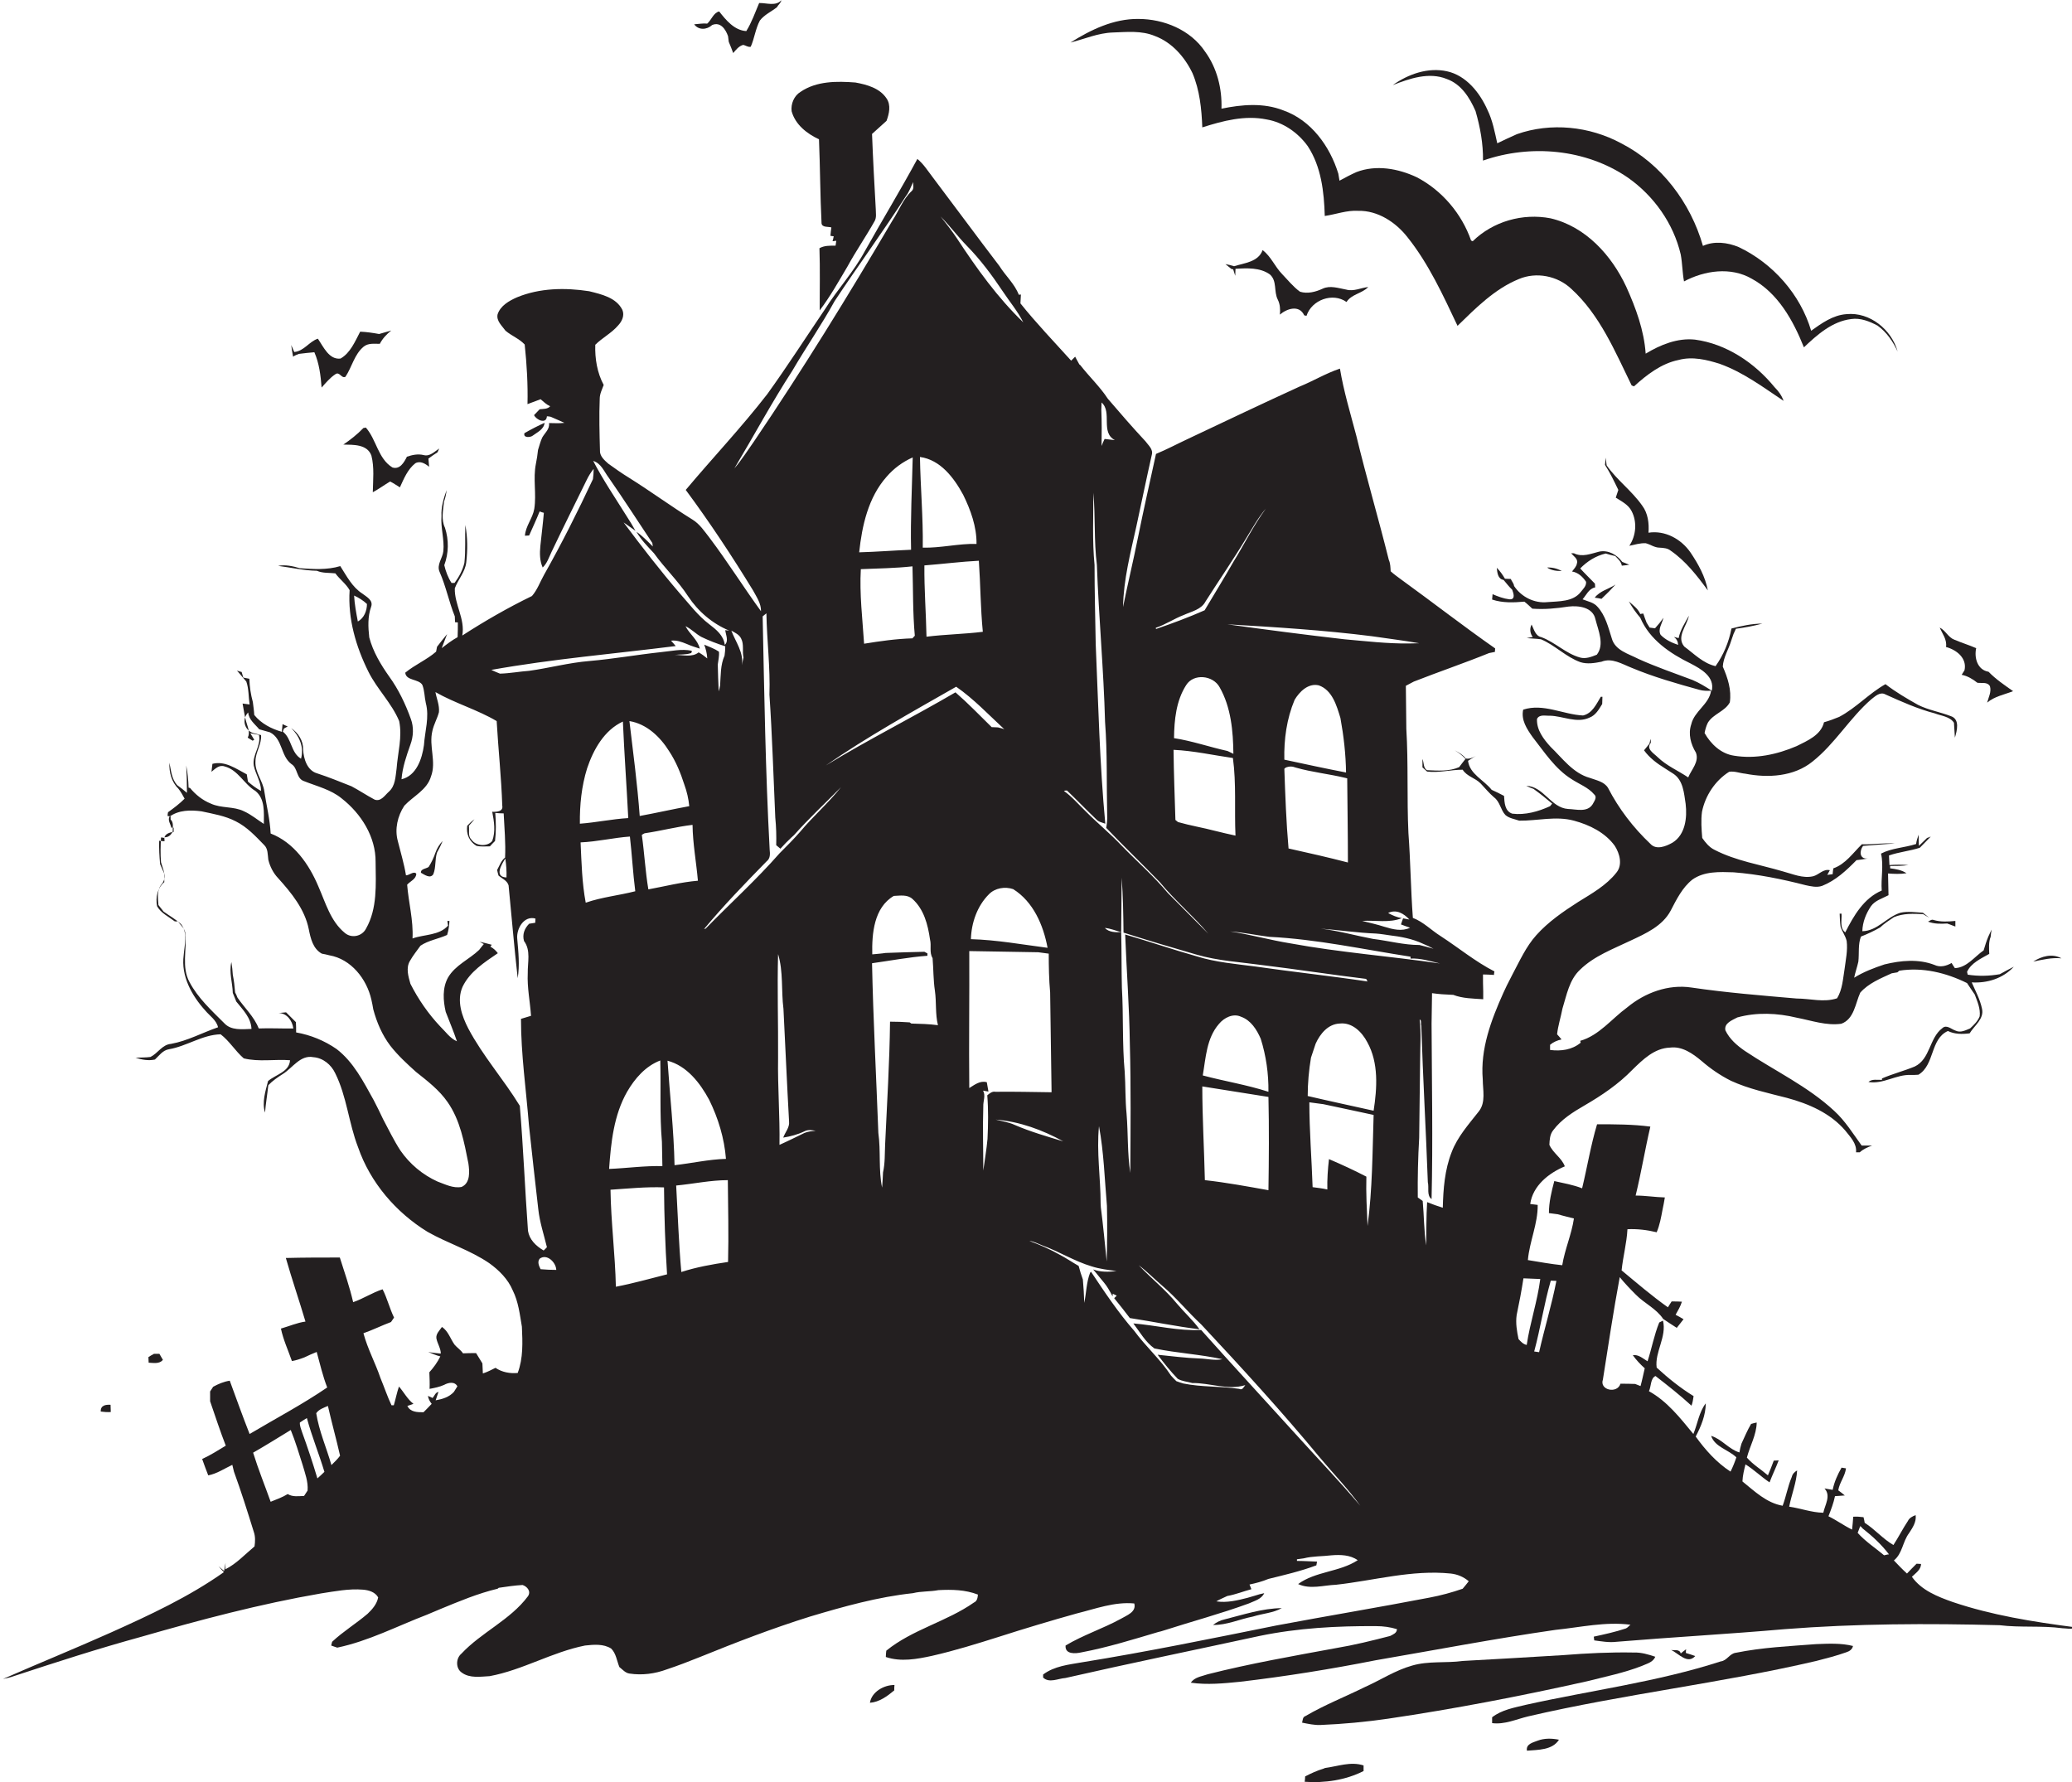 <?xml version="1.0" encoding="utf-8"?>
<!-- Generator: Adobe Illustrator 19.2.0, SVG Export Plug-In . SVG Version: 6.00 Build 0)  -->
<svg version="1.1" id="Layer_1" xmlns="http://www.w3.org/2000/svg" xmlns:xlink="http://www.w3.org/1999/xlink" x="0px" y="0px"
	 viewBox="0 0 886.5 762.5" enable-background="new 0 0 886.5 762.5" xml:space="preserve">
<g>
	<path fill="#231F20" d="M494.1,15.4c7.3,2.7,12.8,9,16.1,15.9c3.1,7.3,3.9,15.3,4.2,23.2c8.8-2.8,18.2-5.3,27.5-3.4
		c7.1,1.2,13.4,5.6,17.6,11.4c5.8,8.8,7,19.6,7.3,29.9c4.8-0.7,9.4-2.5,14.3-2.2c8.4-0.2,16.1,4.9,21.1,11.3
		c9.1,11.4,15.2,24.8,21.4,37.9c7.8-7.6,15.9-15.8,26.2-20c7.5-3.2,16.6-1.4,22.5,4.2c12.2,11.1,18.7,26.8,25.8,41.3
		c0.2,0.1,0.7,0.3,1,0.4c5.5-5,11.7-9.8,19.1-11.3c5.9-1.6,12.1-0.1,17.7,1.7c10,3.6,18.5,10,27.2,15.8c-0.8-2.3-2.2-4.2-3.9-5.9
		c-8.5-10.4-20.6-18.5-34-20.3c-7.5-0.8-14.8,2.2-21.1,6c-0.7-10-4.2-19.5-8.3-28.6c-6.3-13.5-17.4-25.8-32.4-29.3
		c-11.9-2.3-24.6,1.3-33.3,9.8l-0.7-0.3c-4-11.5-12.5-21.5-23.3-27.1c-7.9-3.7-17.3-5.4-25.7-2.2c-2.5,1.1-4.9,2.4-7.3,3.7
		c-0.1-0.7-0.4-2.2-0.5-3C569,62.6,561,51.4,549,47.2c-8.4-3.3-17.7-2.5-26.4-0.7c0.3-8.6-1.9-17.4-7-24.4c-6.2-9.3-17.6-14-28.6-14
		c-10.5-0.1-20.3,4.6-29,10.1c6-1.5,11.8-4.1,18.1-4.3C482.1,13.7,488.4,13,494.1,15.4z"/>
	<path fill="#231F20" d="M619,33.8c6.2,2.2,9.8,8,12.3,13.7c2,6.9,3.3,14,3.2,21.2c20.3-7.1,44.1-5,62,7.3
		c11.1,7.8,19.5,19.6,22.6,32.9c0.7,3.8,0.7,7.7,1.4,11.5c8.8-4.7,20-6.3,28.9-1.2c11.3,6.1,17.8,17.9,22.4,29.4
		c5.7-5.4,12.1-11.1,20.2-12.1c4-0.6,7.9,1,11.3,2.8c3.9,2.8,6.6,6.8,8.6,11.1c-2.6-9.4-11.9-17-21.9-16c-5.8,0.4-10.6,3.9-15.1,7.1
		c-4.6-15.5-16.3-28.8-31-35.8c-4.8-2-10.5-2.7-15.3-0.5c-5.3-18.5-17.8-35.1-35-43.9c-13.5-7.3-30.1-9-44.6-3.9
		c-2.8,1.3-5.6,2.5-8.4,3.9c-1.1-4.9-2-9.8-4.2-14.3c-3.3-7.4-9.1-14.7-17.3-16.5c-8.1-1.8-16.6,1.2-23.2,5.9
		C603.1,33.6,611.4,30.7,619,33.8z"/>
	<path fill="#231F20" d="M350.4,59.6c0.5,12,0.5,24,1.1,36c0.3,1.8,2.9,1.3,4.2,1.7c-0.2,1.2-0.3,2.4-0.4,3.6l1.4,0.2
		c-0.1,0.5-0.3,1.6-0.5,2.1l1.6-0.2c-0.1,0.5-0.2,1.6-0.3,2.1c-2.4,0-4.8-0.1-6.9,1.1c0.3,8.9,0.1,17.8,0.1,26.6
		c4.5-5.9,8.1-12.4,11.9-18.8c3.6-6.6,7.9-12.8,11.6-19.4c0.9-1.6,0.5-3.4,0.5-5.1c-0.6-10.7-1.2-21.5-1.6-32.2
		c2.1-1.9,4.1-3.7,6.2-5.6c1.1-3,2-6.7,0-9.6c-2.9-4.4-8.4-5.9-13.3-6.8c-7.9-0.6-16.6-0.7-23.5,4c-2.8,1.7-4.2,5.2-3.8,8.3
		C340.3,53.4,345.3,57.2,350.4,59.6z"/>
	<path fill="#231F20" d="M835.5,685.4c-6.5-2.3-13.4-5-17.5-10.8c1.6-1.6,3.9-3,3.9-5.5c-0.5,0-1.4-0.1-1.9-0.1
		c-1.4,1.4-2.8,2.8-4.1,4.2c-2-1.8-3.8-3.7-5.6-5.6c3.7-3,3.7-8,6.5-11.7c1.5-2.3,3.2-4.8,2.8-7.7c-1.3,0.5-2.7,1.2-3.3,2.5
		c-2.2,3.3-4,6.9-6.2,10.3c-4.5-2.6-7.9-6.7-12.3-9.5c-0.1-0.6-0.3-1.8-0.5-2.4c-1.5-0.2-2.9-0.3-4.4-0.2c-0.1,1.8-0.3,3.7-0.5,5.5
		c-3.5-1.7-6.6-4-10.1-5.7c1.1-2.8,2.2-5.7,2.8-8.6c1.4-0.1,2.8-0.2,4.2-0.3c-0.9-0.8-1.9-1.5-2.8-2.2c0.5-3.3,2.9-6,3.3-9.4
		c-0.5-0.1-1.4-0.2-1.9-0.3c-1.7,3-3.1,6.1-3.8,9.5c-1.2-0.2-2.4-0.4-3.5-0.6c2.9,3.1,0.2,7-0.5,10.4c-5-0.1-9.7-1.9-14.6-2.6
		c1-5.2,3.1-10.2,3.4-15.5c-1.1,0.6-2,1.5-2.3,2.8c-1.7,4-2.4,8.3-3.9,12.3c-6.9-1.2-12-6.2-17.2-10.4c0.1-2.5,0.7-4.9,1.3-7.3
		c3.7,2.3,6.7,5.3,10.3,7.7c1.2-3.2,2.7-6.2,3.9-9.4c-0.5,0-1.6,0.1-2.1,0.1c-0.8,2.1-1.6,4.3-2.5,6.3c-3-2.6-6.4-4.6-9-7.6
		c1.3-5,4.1-9.7,4.2-15c-0.6,0.1-1.8,0.4-2.4,0.6c-1.6,2.7-2.8,5.6-4.1,8.4c-0.4,1.3-0.7,2.5-0.9,3.8c-4.6-1.4-7.5-5.7-12.1-7.1
		c1.6,4.8,7.4,5.9,10.8,9.2c-0.7,2.1-1.5,4.1-2.5,6.1c-6-3.9-10.8-9.3-14.9-15c2.3-4.4,4.3-9.2,4.3-14.2c-2.9,3.8-3.5,8.8-5.3,13.1
		c-5.6-6.8-11.2-14-19-18.3c1-2.1,0.6-5.5,2.8-6.5c5.3,4.1,10.5,8.2,15.4,12.7c0.5-1.3,0.7-2.7,0.9-4.1c-5.7-3.5-10.9-7.7-15.8-12.2
		c-0.9-6.6,4.4-13.2,2.7-20.1c-0.4,0.2-1.2,0.6-1.6,0.8c-2.2,5.4-3.2,11.1-5,16.6c-2-1.2-3.9-3-6.3-2.6c1.5,2.1,3.2,3.9,5.1,5.6
		c-0.6,2.5-1.1,5.1-1.8,7.6c-0.6-0.2-1.7-0.7-2.3-0.9c-2.1-0.1-4.2-0.1-6.3-0.1c-1.3,4.4-9.1,2.8-7.5-1.8
		c2.3-14.6,4.5-29.3,7.2-43.8c2.1,2.6,4.5,5.1,6.9,7.5c3.6,3.7,8.7,5.9,11.7,10.4c1.9,1.3,3.8,2.5,5.8,3.8c1-1.2,1.9-2.5,2.9-3.7
		c-1.1-0.7-2.3-1.3-3.4-1.9c1-1.8,2.1-3.6,2.7-5.6c-1.5-0.1-2.9-0.1-4.4-0.1c-0.4,0.6-1.2,1.9-1.6,2.5c-6.9-4.9-13.3-10.4-19.8-15.8
		c0.6-5.9,2.2-11.7,2.5-17.6c4.2-0.2,8.4,0.3,12.5,1.3c1.3-3,1.9-6.4,2.5-9.6c0.4-1.8,0.7-3.5,1-5.3c-4.2-0.1-8.3-0.8-12.5-0.8
		c2.4-9.8,4-19.7,6.3-29.5c-7.5-1-15.2-1-22.8-1c-2.7,9-4.2,18.3-6.4,27.4c-3.8-1.5-7.9-2.2-11.9-3.1c-1.2,4.5-2.3,9-2.3,13.7
		c1.3,0.2,2.5,0.3,3.8,0.5c2.3,0.7,4.6,1.2,6.9,1.8c-1,6.8-3.9,13.2-5,20c-4.9-0.5-9.8-1.4-14.7-2.2c0.7-8,4.3-15.5,4.2-23.6
		c-0.8-0.1-2.4-0.3-3.2-0.4c1.1-7.8,7.9-13.2,14.8-16.1c-1.3-3.6-5-5.6-6.6-9.2c0.1-2.2,0.2-4.4,1.6-6.2c3.5-4.7,8.5-7.8,13.5-10.7
		c7.4-4.3,14.5-9.1,20.5-15.3c4.4-4.3,9.4-9.2,16-9.4c5.2-0.7,9.8,2.6,13.5,5.7c3.8,3.3,8,6.2,12.6,8.5c7.6,3.5,15.8,5.2,23.9,7.3
		c9.3,2.5,18.6,6.5,25,14c2.1,2.7,5,5.5,4.6,9.3c0.4,0,1.2,0,1.6,0c1.5-1.4,3.4-2.2,5.3-2.9c-0.5,0-1.4,0-1.8,0c-0.7,0-2,0-2.7,0
		c-3.7-5.1-7-10.5-11.7-14.8c-11.4-10.6-25.6-17.2-38.3-25.7c-3.3-2.3-6.5-5-8.3-8.8c-0.6-3.1,2.9-4.3,5.1-5.5
		c8.3-2.3,17.1-1.9,25.4,0.1c6.3,1.2,12.6,3.5,19.1,2.6c5.5-2,6-8.7,8.1-13.3c3.5-4,8.7-6.1,13.5-8.3c0.6-0.1,1.8-0.3,2.4-0.4
		l0.8-0.7c10-1.6,20.1,0.9,29,5.3c1.1,1.7,2.2,3.3,3.3,4.9c1.1,3,2.5,6,2.1,9.3c-0.8,2.1-2.5,3.7-4.1,5.2c-2,0.8-4.1,2-6.3,0.9
		c-1.8-0.6-3.8-2.7-5.6-1c-5.6,4.2-5.1,13.2-11.8,16.4c-4.6,1.9-9.4,3.1-14,5.1l0,0.6c-2,0.1-4.2-0.5-5.8,0.9
		c6.3,1.1,11.9-3.3,18.2-3c1.1,0,2.2,0,3.2-0.1c7-4.2,5-15.3,12.6-18.7c2.9,1.4,6.1,1.4,9.3,1c2-3.3,6.3-6.2,5.3-10.5
		c-0.8-4-2.8-7.6-4.4-11.3c6.7,0.4,13.4-1.7,18-6.7c-2,1-4,2.1-6,3.2c-4.5,0.8-9.1,0.9-13.7,0.2l-0.3-1.2c1.7-3.8,6-5.7,9.5-7.7
		c-0.1-2.5-0.3-5,0.6-7.3c0.1-1,0.2-2,0.4-3.1c-0.5,1-0.9,2-1.4,3c-0.8,1.9-1.4,3.9-2,5.9c-3.9,2.7-7.2,7.4-12.3,7.6
		c-0.4-0.5-1.1-1.7-1.4-2.2c-2.3,1.3-4.9,2-7.4,0.8c-6.8-2.6-14.3-1.9-21.3-0.2c-4.5,1.5-9,3.2-13,5.7c0.5-2.4,1.3-4.6,1.8-6.9
		c0.4-3.6-0.2-7.3,1.1-10.7c2.8-1.1,5.6-2.4,8.2-3.9c1.8-1.7,3.8-3,5.9-4.4c4-1.7,8.3-1.5,12.5-1.3c0.9,0.5,1.7,1,2.6,1.5
		c-0.9-0.7-1.8-1.4-2.7-2.1c-3.2-0.2-6.5-0.7-9.6,0c-5.9,1.8-9.8,7.8-16.3,7.9c0.1-3.9,1.6-7.6,3.7-10.7c1.8-2.5,4.9-3.3,7.5-4.7
		c-0.1-3.1-0.1-6.2-0.2-9.3c2.6,0.2,5.3,0.3,7.9-0.1c-2.1-1.4-4.6-1.8-7-2.1l0-1c2.6,0,5.2,0,7.8-0.4c-2.7-0.2-5.4-0.2-8.1,0
		c-0.1-1.4-0.1-2.7-0.2-4.1c4.3-1.5,8.9-1.9,13.2-3.3c1.6-1.6,3.1-3.2,4.7-4.8c-0.4,0.2-1.2,0.5-1.6,0.6c-1.2,1.2-2.4,2.3-3.5,3.4
		c-0.1-1.6-0.1-3.2-0.1-4.8c-0.5,1.3-0.9,2.6-1.1,4c-5,1.6-10.4,1.7-15,4.1c1.2,5.1-0.1,10.6,0.3,15.8c-7.7,3.3-12,10.8-15.6,17.9
		c-2.5-1.9-1.4-5.3-1.6-8c-0.2,0-0.6,0-0.8,0c0.1,1.9,0.1,3.7,0.4,5.6c0.7,2.1,2.1,3.9,2.6,6.1c0.5,4-0.4,8-0.9,12
		c-0.7,4.2-0.9,8.7-3.2,12.5c-5.7,1.9-11.5,0.1-17.3,0.1c-15-1.3-30.1-2.5-45-4.7c-9.9-1.5-19.9,2.2-27.5,8.5
		c-6.6,4.8-12,12-20.1,14.3l0.2,0.8c-3.7,3.1-8.5,3.7-13.1,3.1c0-0.5,0-1.6,0-2.2c1.4-1.2,3.1-1.9,4.9-2.3c-0.5-0.6-1.4-1.7-1.9-2.2
		c0.4-3.7,1.6-7.3,2.3-11c1.8-5.8,2.9-12.3,7.5-16.6c6-5.9,14.2-8.9,21.7-12.5c6.4-3,13.6-6.2,17.1-12.8c2.5-4.8,5-9.9,9.3-13.3
		c5.1-3.6,11.6-3.3,17.6-3.1c10.4,0.8,20.7,2.9,30.8,5.5c2.3,0.5,4.8,1.1,7.1,0.3c5.8-2.3,10.4-6.6,14.7-11c1.6-0.2,3.2-0.4,4.8-0.7
		c-3.6,0.3-3.6-3.2-2-5.4c4.5-0.3,9.1-0.8,13.6-1c-4.7-0.4-9.4,0.5-14.1,0.3c-3.8,3.7-7,8.5-12.2,10.3c-0.1,0.6-0.3,1.9-0.3,2.5
		c-0.6,0.1-1.8,0.2-2.3,0.3c0.3-0.5,0.8-1.5,1.1-2c-2.8-0.7-4.7,2-7.2,2.6c-4.4,1-8.7-1-12.9-2.1c-9.8-2.9-20.1-4.5-29.2-9.2
		c-2.3-1.1-3.9-3.1-5.3-5.1c-0.3-3.7-0.6-7.5-0.1-11.2c1.4-6.9,5.6-13.3,11.6-17.1c2.3-0.4,4.6,0.6,6.9,0.8
		c9.7,1.9,20.8,1.3,28.8-5.2c9.6-7.6,15.9-18.6,25.1-26.6c1.7-1.3,3.8-3.4,6.1-2.1c6.9,3.1,13.8,6.2,21.1,8.1c2.8,1.1,6.4,1.3,8.2,4
		c0.2,2.1,0.2,4.3,0.4,6.4c0.9-3,2.2-7.9-1.7-9.2c-4.6-1.8-9.6-2.6-14-4.8c-4.8-2.7-9.6-5.5-14-8.9c-7.1,4-12.6,10.2-19.8,14
		c-2.2,0.9-4.3,1.7-6.5,2.3c-1.3,5.5-7.1,7.9-11.7,10.2c-8.4,3.6-17.7,5.6-26.8,4.1c-5.5-0.8-9.9-4.9-12.6-9.7
		c0.3-1.5,0.7-3,1.4-4.4c2.3-3.8,7.3-4.8,9.4-8.7c0.8-5.3-0.9-10.5-3-15.3c0.2-3.9,2.5-7.4,3.6-11.1c0.3-1,0.7-1.9,1-2.9
		c0.2-0.5,0.7-1.6,1-2.2c3.8-0.5,7.6-1.2,11.3-2.2c-4.5,0-8.9,1-13.2,2.1c-1.1,5.8-3.4,11.3-6.8,16.1c-5.3-1.2-9.2-5.3-13.4-8.4
		c-3.5-4.2,1.2-8.9,2-13.2c-1.7,3.1-3.7,6.1-4.4,9.6c-0.5-0.1-1.5-0.4-2-0.5c1.1,0.8,1.7,1.9,1.8,3.4c-2.7-0.9-5.5-2.2-7.5-4.3
		c-1.3-2.4,0.7-4.9,1.2-7.3c-1.1,1.6-2.3,3.1-3.6,4.5c-0.8-0.1-1.5-0.2-2.3-0.3c-0.3-0.5-1-1.6-1.3-2.1c-0.5-1.3-1-2.6-1.4-3.9
		c-0.3,0-1,0.1-1.3,0.2c-1-2.3-3.1-3.8-4.9-5.4c1.4,2.5,3,4.8,4.9,7c4,9.4,12.8,15.3,21.6,19.6c4.4,2.3,10.3,5.6,9,11.6
		c-2.7-1.7-5.4-3.4-8.3-4.6c-7.7-2.9-15.6-5.6-23.1-9c-4.2-2.2-10-3.6-11.4-8.8c-1.5-4.7-2.7-9.8-6.1-13.5c-1.6-1.9-4.2-2.3-6.4-3.2
		c1.6-1.8,2.7-4.6,5.4-5.1c0-0.4-0.1-1.2-0.1-1.6c-2.1-2.2-4.3-4.3-6.3-6.5c3-3.1,6.7-5.4,10.9-6.4c1.3,0.4,2.7,0.8,4.1,1.1
		c1.1,1.2,2.5,2.3,2.8,4.1c1-0.1,2.1-0.2,3.2-0.4c-1-0.4-2-0.8-3-1.2c-2.3-3.1-6-5.2-9.9-4.4c-3.6,0.9-7.2,2.5-10.8,0.7
		c-0.3,0-0.9,0-1.2,0c1,1.2,3.1,2.4,2.5,4.3c-0.2,1.4-1.3,2.4-2.1,3.5c2.6,0.4,4.6,2.3,6,4.4c0.2,1.8-1.3,3.1-2.3,4.4
		c-3.3,4.2-9.3,3.9-14.2,4.3c-5.6,0.6-11.2-2.2-14.3-6.9c-0.1-1.1-1-2-1.4-3c-0.6,0-1.9-0.1-2.5-0.1c-1-1.7-2.1-3.3-3.5-4.7
		c0.2,2,0.4,4.8,2.9,5.2c1.2,1.4,2.3,2.9,3.7,4.2c0.5,1.4,1.6,4.3-1.2,4.1c-2.5-0.3-4.9-1.2-7.2-2.2c0,0.6-0.2,1.8-0.2,2.3
		c4.5,1.5,9.2,1.3,13.8,0.9c1.2,0.9,2.3,2,3.4,3c5.2,0.4,10.3-0.1,15.5-0.9c4.4-0.5,10.4,0.3,11.5,5.4c1.2,4.8,4,10.8,0.6,15.2
		c-2.3,0.9-4.7,1.9-7.2,1.2c-6.1-1.7-10.6-6.5-16.5-8.7c-2.6-0.5-3.2-3.4-4.2-5.4c-0.9,1.7-0.7,3.8,0.5,5.3l-2.6,0.5
		c2,0.2,4,0.2,6.1,0.5c6,2.5,10.7,7.6,16.9,9.8c2.9,0.9,6,0.4,9-0.2c4.5-1.8,8.8,1,12.9,2.6c9.3,3.9,19.1,6.7,28.9,9.4
		c1.7,0.5,3.4,0.5,5.1,0.4c-0.9,5.9-7.2,8.7-8.5,14.4c-1.4,4.1-0.2,8.5,2,12.1c1.5,3.9-1.9,7.2-3.3,10.6c-4.3-2.9-9.3-5-13.1-8.7
		c-1.6-1.6-5.1-3.5-2.9-6.1c0-0.4,0-1.3-0.1-1.7c-0.2,0.7-0.3,1.4-0.5,2.1c-0.8,0.9-1.5,1.9-2.3,2.8c2.3,3.2,5.5,5.6,8.9,7.7
		c1.2,0.8,2.4,1.5,3.6,2.3c4.3,2.8,4.6,8.4,5.3,12.9c0.7,5.9-0.1,13.2-5.6,16.6c-2.8,1.6-7,3.3-9.5,0.5c-7.3-6.9-13.5-15-18.1-23.9
		c-1.6-2.7-5.1-3.3-7.8-4.3c-7.2-2-11.7-8.4-16.8-13.3c-3-3.3-6-7.2-5.8-11.9c1-2.1,3.6-1.3,5.5-1.4c5.6,0.1,11.5,3.4,17,0.8
		c2.6-1,4-3.5,5.4-5.8c0-1,0.1-2.1,0.1-3.1c-0.2,0-0.5,0-0.7,0c-1.9,3.1-3.6,7.1-7.6,8c-8.5-0.4-17-5.3-25.6-2.5
		c-1,4.4,1.6,8.3,4,11.7c5.1,6.5,9.7,13.7,16.8,18.1c3.2,2.1,7.1,3.5,9.6,6.5c1.4,1.2-0.1,3-0.7,4.2c-2.3,3.6-7,2.1-10.5,2
		c-7.4-0.5-10.4-9.7-17.9-9.9c1,0.5,2,0.9,3.1,1.3c2.8,2,5.4,4.1,8,6.3l-0.9,1.1c-5,2.3-10.7,3.9-16.2,3.2c-3.2-1.1-3.3-4.7-3.5-7.6
		c-1.7-0.9-3.5-1.8-5.3-2.6c-3.3-4.2-9.4-6.7-10.1-12.4c1.1-0.7,2.2-1.4,3.3-2.1c-1.3,0.8-2.7,1.4-4.3,1.1c-1.2-1.6-3-2.6-4.7-3.5
		c1.7,1,3.3,2.2,4.6,3.7c-0.9,1.1-1.8,2.3-2.7,3.5c-4.3,1.9-9.1,1.5-13.7,1.3c-1.7-0.8-1.3-3.2-2-4.8c0,1.2,0,2.4,0,3.6
		c0.7,0.6,1.3,1.2,2,1.8c5.1,0.6,10.1-0.8,15.2-0.8c1.8,2.9,5.4,3.5,7.7,5.9c1.9,2,3.6,4.1,5.7,5.9c2.6,1.9,2.8,5.4,4.9,7.6
		c1.6,1.4,3.9,1.7,5.9,2.4c7.8,0.1,15.7-2.1,23.4,0c6.7,1.8,13.4,5.1,17.5,10.8c2.1,3.3,3.4,8.1,0.7,11.4c-4.3,5.5-10.6,9-16.4,12.6
		c-6.4,4.1-12.8,8.5-17.9,14.2c-4.4,4.9-7.1,11-10.2,16.8c-0.8,1.6-1.6,3.1-2.4,4.7c-0.5,1.1-1,2.1-1.5,3.2c-5.2,11.6-9.9,24-8.8,37
		c0,4.5,1.4,9.8-1.7,13.7c-4.3,5.5-9.1,10.8-11.6,17.4c-3,7.6-3.6,15.8-3.8,23.8c-2.3-0.7-4.5-1.5-6.7-2.4
		c-0.4,6.1-0.3,12.3-0.4,18.5c-1-6.3-0.9-12.7-1.5-19c-0.5-0.4-1.6-1.1-2.1-1.5c-0.1-8.5,0.1-17,0.6-25.5c0.1-11,0.3-22,0.4-33
		c0-5.9,0.5-11.8-0.2-17.6c0.9,0.1,0.4,1.9,0.7,2.6c0.7,22.4,2,44.7,2.8,67c0.6,2.3-0.6,5.6,1.6,7.2c0.6-25,0.1-50,0-75
		c0.1-4.4,0.1-8.7,0.2-13.1c2.8,0.4,5.6,0.6,8.5,0.7l0.5,0c4.1,1.6,8.6,1.6,12.9,1.9c0-1.1,0-2.2,0-3.3c-0.1-2.4-0.1-4.8-0.1-7.3
		c1.5,0,3.1,0.1,4.7,0.2c0-0.4,0.1-1.1,0.2-1.5c-8.2-4.2-15.3-10.1-23-15.1c-4-2.5-7.4-6.1-11.9-7.8c-0.9-12.1-1-24.2-1.9-36.3
		c-0.7-14.9,0-29.8-0.9-44.6c0-6.1-0.2-12.3-0.2-18.4c1.1-0.6,2.2-1.2,3.4-1.8c10.7-4.2,21.6-7.9,32.2-12.2c0.6-0.1,1.9-0.4,2.5-0.5
		c0-0.4,0.1-1.1,0.1-1.5c-13.6-9.5-26.7-19.7-40.1-29.4c-1.6-1.2-3.2-2.3-4.6-3.6c-0.1-1.7-0.1-3.3-0.8-4.9
		c-4.4-17.7-9.6-35.3-13.9-53.1c-2.5-9.5-5.4-19-7-28.7c-6,2-11.4,5.3-17.3,7.7c-16,7.3-31.9,14.9-47.8,22.4
		c-4.5,2.1-9,4.5-13.6,6.4c-2.6,11.9-5.3,23.8-7.7,35.7c-2,10-4.4,19.9-6.4,29.8c0.2-11.7,3.2-23.2,5.7-34.5
		c2.2-10.2,4.3-20.4,6.6-30.6c0.7-2.4-1.5-4.1-2.7-5.8c-5.5-5.9-10.8-12-16.1-18.2c-3.4-5.2-8-9.5-11.8-14.4l-0.4-0.3
		c-0.6-1.1-1.2-2.2-1.8-3.3c-0.4,0.4-1.3,1.3-1.7,1.7c-7.3-8.1-14.9-16-21.7-24.5c0.1-1.3,0.1-2.5,0.2-3.8l-0.9,0.1
		c-1.8-4.7-5.7-8.1-8.3-12.3c-9.7-12.7-19.1-25.5-28.7-38.2c-2-2.6-3.8-5.5-6.4-7.6c-7.2,13.3-15.1,26.3-22.5,39.5
		c-4.8,8.9-11.7,16.3-17.1,24.9c-8.2,12.1-16.1,24.4-24.6,36.2c-11,14.2-23.4,27.3-34.9,41c10.3,13.9,19.8,28.3,28.8,43
		c1.5,2.8,3.5,5.6,3.4,8.9c-7.5-10.3-14.3-21.2-22-31.4c-2.2-2.8-4.2-5.9-7.3-7.8c-9.2-5.7-17.9-12.1-27-17.8c-3.1-1.9-6.1-4-9-6.1
		c-1.7-1.5-3.8-3.3-3.6-5.8c-0.2-7.3-0.4-14.7-0.1-22c0-2.1,1-4,1.7-5.9c-2.8-5.2-3.8-11.3-3.6-17.2c3-3,7-5,9.8-8.3
		c1.6-1.7,2.8-4.2,1.8-6.6c-2.6-5.3-9-6.7-14.2-8c-10.3-1.6-21.2-1.4-30.9,2.6c-3.4,1.5-7.1,3.6-8.3,7.3c-0.6,2.8,1.9,4.9,3.4,7
		c2.6,2.2,5.9,3.4,8.2,5.9c0.9,8.5,1.4,17,1.2,25.5c1.9-0.7,3.7-1.4,5.6-2.1c1.3,1.1,2.5,2.3,4.1,3c-1.1,1.3-3,1.1-4.5,1.3
		c-0.8,0.8-1.6,1.7-2.4,2.5c1,2.1,5.3,4,5.5,0.5c0.4,0,1.2,0.1,1.6,0.2c2,0.9,4,1.7,5.9,2.6c-2.2,0.3-4.4,0.1-6.6,0.1
		c0.4,2.6-1.8,4.2-2.9,6.2c-0.8,1.7-1.2,3.5-1.8,5.3c-0.2,2-0.5,3.9-0.9,5.9c-1.3,6.4,0.3,12.9-0.7,19.3c-0.7,4.1-3.7,7.3-4,11.5
		c0.5,0,1.4-0.1,1.8-0.1c1.5-3.4,3.1-6.8,4.5-10.3c0.4,0.2,1.3,0.5,1.8,0.6c-0.4,4.7-1,9.4-1.5,14.2c-0.3,3.1-0.3,6.3,1,9.2
		c1.9-1.8,2.7-4.4,3.8-6.7c4.9-10.3,10-20.5,15-30.7c0.8-1.7,1.8-3.3,3-4.8c0,1.5-0.1,3-0.3,4.4c-6.5,13.9-13.4,27.6-20.9,40.9
		c-1.7,3-2.9,6.5-5.2,9.1c-10.3,5-20.2,10.7-29.8,16.9c1.3-7.1-3.4-13.3-3.2-20.2c1.4-3.8,4.4-6.9,4.9-11.1c0.6-5.3,0.6-10.7-0.4-16
		c-0.2,5.4,0.2,10.8-0.4,16.2c-0.7,3.1-2.3,6-4.2,8.6l-1.3,0c-1.5-2.3-2.5-5-3.1-7.6c1.9-5.1,2-10.8,0.3-16
		c-1.7-3.5-0.8-7.5-0.4-11.2c0.6-1.6,0.9-3.3,1.1-4.9c-1.3,3.6-2.4,7.2-2.2,11.1c-0.4,5,1.3,10,0.8,15c-0.3,3-3,5.8-1.6,8.9
		c2.7,6.1,4,12.8,6.5,19c0,0.6,0.1,1.9,0.1,2.5l1.2,0.1c0,2.1,0,4.2-0.1,6.3c-2.4,1.3-4.6,3-6.8,4.7c0.6-1.5,1.7-4.5,2.3-6
		c-1.5,1.8-2.9,3.6-4.3,5.4c-0.1,0.5-0.3,1.5-0.4,2.1c-4,3.5-9.1,5.6-13.2,9c0.3,3.5,5.7,2.6,7.3,5.2c1,2.5,0.9,5.2,1.5,7.8
		c1.6,6-0.4,12-0.8,18c-0.8,5.8-3.2,13.1-9.6,14.6c0.4-5.1,2.1-10,3.8-14.8c1.3-3.5,1.5-7.5,0.2-11c-2.3-6.4-5.3-12.7-9.3-18.2
		c-3.6-5.1-6.9-10.6-8.5-16.7c-0.5-4.4-0.7-8.9,0.8-13.1c1-2.8-1.9-4.2-3.7-5.6c-4.4-2.8-6.8-7.6-9.5-11.8
		c-5.6,1.7-11.6,1.3-17.3,0.9c-3-0.9-6.2-1.6-9.3-1c5.5,0.7,11,2,16.6,2.1c2.5,1.1,5.3,0.8,7.9,1.1c1.8,2.5,4.6,4.5,6.1,7.2
		c-0.8,12.2,2.7,24.2,8.1,35c3.7,7.4,9.9,13.3,13.1,21c1.4,6.8-0.6,13.5-1.1,20.3c-0.5,3.5-0.5,7.4-3.3,9.9
		c-1.7,1.5-3.4,4.4-6.1,3.4c-3.4-1.8-6.5-3.9-9.9-5.7c-4.8-1.9-9.7-3.9-14.6-5.5c-4.4-1.2-5.9-6.3-6.1-10.3c0.1-3.7-2.1-7-5.1-9.1
		c3.5,3.4,5.6,8.2,4.2,13.1c-4.4-2.6-3.9-8.6-7.8-11.6c0.1-0.3,0.4-0.9,0.5-1.3c0.4-0.2,1.2-0.7,1.6-0.9c-0.7-0.3-1.5-0.6-2.2-1
		c-0.1,0.8-0.2,2.5-0.3,3.3c-4.5-1.3-8.8-3.5-11.8-7.2c-0.1-1.9-0.4-3.7-0.6-5.5c-0.9-3.3-1.4-6.6-1.5-10c-0.7-0.1-2-0.4-2.6-0.5
		c-0.2-0.6-0.5-1.8-0.7-2.4c-0.5-0.1-1.5-0.4-2-0.6c1.3,1.6,2.7,3.1,4,4.7c1.1,3.1,0.9,6.5,1.4,9.8c-0.7-0.1-2.2-0.3-3-0.4
		c0.5,2.5,0.8,5.1,1.5,7.6c0.6,2.3,1.9,4.7,0.7,7c0.5,0.3,1.6,1,2.1,1.3c0.2-0.1,0.5-0.3,0.7-0.4c-0.4-0.7-1.3-2.1-1.7-2.8
		c0.9,0.2,2.8,0.5,3.7,0.7c1.1,4.6-3,8.6-2.2,13.2c0.8,3.7,3.1,6.9,3.1,10.8c-2-1.1-3.9-2.5-5.6-4c-0.2-1-0.3-2.1-0.5-3.1
		c-4.6-2.4-9.3-5.9-14.7-4.5c-0.1,1.1-0.3,2.2-0.4,3.4c1.6-1.3,3.3-3.1,5.6-2.3c5.8,1.5,8.3,7.6,13.2,10.5c4.2,3.4,3.6,9.2,3.6,14.1
		c-2.8-1.8-5.4-4-8.5-5.4c-4.4-2.2-9.7-1.2-14.2-3.3c-3.5-1.4-6.5-3.8-8.9-6.7l-0.6-0.1c-0.1-3.2-0.4-6.4-1-9.5
		c0.2,3.9,0.3,7.8,0.3,11.7c-1.4-1.2-2.8-2.3-4.2-3.3c-2.4-2.7-2.6-6.3-3.3-9.6c-0.2,4.1,0.9,8.3,3.9,11.2c1,1.3,1.8,2.7,2.6,4.2
		c-2.2,2.2-4.6,4-7.1,5.8c-0.1,0.4-0.2,1.2-0.2,1.6l1.3,0.2c0,0.3,0,1,0,1.3c1.5,1.4,0.8,3.5,0.9,5.3c-1.5,0.4-3.2,0.8-3.6,2.6
		c-0.3-0.1-1-0.2-1.4-0.2c-0.2,3.5-0.3,7.1,0,10.6c0.8,2.9,2.6,6.3,0.5,9.1c-2.3,2.5-1.9,6-1.6,9.2c0.7,0.9,1.5,1.9,2.2,2.8
		c2.5,1.8,5.2,3.3,7.5,5.4c3,3.9,1.4,8.9,1.1,13.3c-1.2,8.8,3.4,17.2,9.2,23.6c1.9,2.3,4.8,4.1,5.5,7.2c-6.7,2.3-13,5.8-20.1,7.1
		c-3.8,0.3-5.6,4-8.8,5.6c-2.1,0.3-4.3,0.2-6.4,0.3c2.7,0.9,5.5,1.4,8.3,0.8c1.8-1.7,3.4-4,6-4.4c7.6-1.3,14.3-6.2,22.1-6.4
		c3.8,2.9,6.3,7.2,9.9,10.3c6.4,1.6,13.3,0.3,19.8,0.8c-0.3,5-6.1,6.1-9.4,8.9c-1.1,4.3-2.7,9.1-1.3,13.5c0.3-3.9,1-7.8,1.4-11.7
		c1.8-1.9,4-3.4,6.2-4.8c4.2-2.6,7.5-8.3,13.1-7.2c4.1,0.3,7.6,3.2,9.3,6.8c5,10,5.8,21.4,9.8,31.7c5.2,15.1,16.2,27.9,29.7,36.2
		c8.6,4.9,18.2,7.8,26.4,13.4c4.2,3,8.1,6.9,10.1,11.7c2.4,4.8,3,10.2,3.9,15.5c0.3,6.6,0.6,13.5-1.8,19.8c-3.3,0.3-6.7-0.3-9.5-2.2
		c-1.8,0.9-3.5,1.8-5.4,2.4c-0.1-1.4-0.1-2.9-0.2-4.3c-0.9-1.5-1.8-3-2.7-4.4c-1.9,0-3.8,0-5.6,0.1c-1-1.5-2.5-2.4-3.6-3.7
		c-1.8-2.5-2.7-5.8-5.4-7.6c-1,1.5-2.6,2.9-2.4,4.8c0.4,2.3,1.9,4.3,1.9,6.6c-1.8-0.2-3.6-0.3-5.4-0.7c1.7,0.7,3.4,1.5,5.2,1.9
		c-1.2,2.5-2.9,4.8-4.7,6.8c0.1,2.4,0.2,4.8,0.1,7.1c2.1-0.4,4.2-0.8,6.2-1.7c1.8-1,4.5-1.6,5.7,0.6c-0.4,0.6-1.1,1.8-1.5,2.4
		c-2,2.2-4.9,3.1-7.8,3.6c0.4-1.2,0.8-2.4,1.2-3.6c-1.3,0.2-1.7,1.7-2.5,2.6l-2-0.9c0.2,1.3,0.8,2.4,1.6,3.4
		c-1.1,1.2-2.3,2.4-3.5,3.6c-2.6,0-5.6,0-6.9-2.7c0.7-0.2,2-0.7,2.6-0.9c-2.6-2-4.1-5-6.2-7.4c-0.9,2.6-1.4,5.3-2.2,8
		c-0.3,0-0.8,0-1,0c-1.8-3.8-3.1-7.8-4.7-11.6c-2.2-6.5-5.5-12.5-7.3-19.2c4-1.4,7.8-3.3,11.8-4.8c0.3-0.5,1-1.4,1.3-1.9
		c-1.9-3.9-2.9-8.2-4.9-12.1c-4.4,1.4-8.2,4-12.6,5.5c-1.5-6.5-3.7-12.8-5.7-19.1c-7.7,0-15.4,0-23.1,0.2c2.6,9.1,5.7,18.1,8.4,27.2
		c-3.6,0.5-7,2-10.5,3c1,4.8,3.1,9.3,4.7,13.9c1.8-0.3,3.6-0.9,5.4-1.6c1.7-0.8,3.4-1.6,5.2-2.3c1.4,5.1,2.6,10.3,4.5,15.2
		c-10.7,7.3-22.1,13.3-33.2,19.9c-3-7.6-5.7-15.2-8.5-22.8c-2.6,0.4-4.9,1.4-7.1,2.6c-0.3,0.5-1,1.5-1.3,2c0,1.4,0,2.8,0,4.2
		c2.2,6.4,4.3,12.8,6.7,19c-3.3,2-6.6,4.1-10.1,5.7c0.8,2.3,1.7,4.7,2.6,7c3.7-0.7,6.9-2.9,10.3-4.5c0.2,0.7,0.5,2.2,0.7,2.9
		c3.1,8.5,5.8,17.1,8.5,25.8c0.7,2,0.6,4.1,0.3,6.2c-4.1,3.4-7.7,7.4-12.5,9.8c0-0.7,0.1-2.1,0.1-2.8l-0.6,3.5l-2.4-2
		c0.8,0.9,1.5,1.7,2.3,2.5c-15,10.6-31.8,18.4-48.5,25.9c-15.2,6.8-30.7,13.1-46,19.8c1.6-0.3,3.3-0.7,4.9-1.3
		c17.9-5.9,35.9-11.7,54.1-16.7c25.4-7.3,51-14.1,77.1-18.6c5.9-0.9,11.9-2.1,17.9-1.6c2.5,0.2,5.2,1,6.5,3.3
		c-0.5,2.8-2.5,5.1-4.5,7c-4.9,4.2-10.4,7.5-15.2,12c-0.1,0.4-0.3,1.2-0.4,1.6c0.6,0.2,1.9,0.7,2.6,0.9c13.4-2.8,25.6-9.2,38.4-14.1
		c1.9-0.8,3.8-1.6,5.7-2.4c8-3.3,16.1-6.7,24.5-8.7l0.5-0.4c3.4-0.5,6.7-1,10.2-1.2c2,0.7,3.7,2.7,2.3,4.8
		c-7.6,10.2-19.9,15.4-28.5,24.6c-2.4,2-2.5,6.3,0.2,8.1c3.4,2.5,8,1.7,11.9,1.5c14.1-2.6,26.7-10.3,40.8-13.1
		c3.7-0.4,7.9-0.8,11.2,1.3c2.1,2.1,2.4,5.2,3.5,7.9c1.4,1.1,2.6,2.6,4.4,2.8c5.3,0.8,10.8,0.1,15.9-1.8c4.8-1.6,9.5-3.4,14.2-5.3
		c15.5-6.3,31.1-12.3,47.1-17.3c14.4-4.3,29-8.4,44-10c3.6-0.9,7.3-0.6,10.9-1.3c5.7-0.3,11.5-0.2,16.9,1.9
		c-0.1,1.3-0.3,2.8-1.7,3.4c-11.7,8.2-26.3,11.5-37.5,20.6c-0.1,0.9-0.2,1.8-0.2,2.7c6.4,2.2,13.4,0.9,19.8-0.5
		c9.7-2.2,19.3-5.2,28.8-8.2c10.9-3.5,21.9-6.8,33-9.9c8.1-2,16.2-5.1,24.7-4.3c1,3.7-3.3,5.1-5.8,6.6c-7.7,4.2-16.1,6.9-23.6,11.4
		c-0.3,3.9,4.3,3.5,6.9,2.9c11.1-2.1,22-5.5,32.8-8.7c0.5-0.1,1.7-0.4,2.2-0.6c12.1-3.9,24.5-7.2,36.5-11.6c2.4-1.1,5.4-1.8,6.6-4.4
		c-1.4,0.3-2.7,0.6-4.1,1.1c-1,0.3-2.1,0.6-3.1,0.9c-4.3,1.1-8.8,2.2-13.3,1.5c1.5-0.9,3.1-1.5,4.7-2.3c3.5-0.6,6.9-2,10.3-2.9
		c-0.3-0.7-0.5-1.4-0.8-2c2.8-0.6,5.5-1.3,8.1-2.4c6.9-1.7,13.8-3.3,20.5-5.8c0.1-0.4,0.2-1.2,0.3-1.6c-2.9-0.1-5.8-0.3-8.6-0.3
		c0-0.2,0-0.5,0-0.7c0.7-0.1,2.1-0.3,2.9-0.4c3.9-1,7.9-0.8,11.9-1.3c3.8-0.3,8-0.2,11.2,2.1c-7.8,5.1-18,4.7-25.5,10.2
		c5.2,2.4,10.8,0.5,16.2,0.3c16.3-1.8,32.5-6.5,49.1-4.8c2.8,0.3,5.5,1.4,7.7,3.3c-0.9,1.1-1.7,2.2-2.6,3.2
		c-4.6,1.6-9.4,2.9-14.2,3.8c-21.8,4.2-43.6,7.8-65.4,11.9c-27.8,5.6-55.5,11.3-83.4,15.8c-5.7,1-11.7,1.6-16.5,5.2l0,1.3
		c2.6,2.5,6.4,0.4,9.5,0.2c27.6-6.3,55.4-12,83.1-18c16.4-3.4,33.1-4.3,49.8-4.2c3.1,0,6.1,0.4,9,1.3c-0.1,1.7-1.6,2.2-2.9,2.9
		c-7.7,2-15.4,3.9-23.2,5.2c-18.4,3.4-36.8,6.6-54.9,11.2c-2.5,0.9-5.6,1.2-7.2,3.6c7,1,14.1,0.3,21.1-0.4c19.5-2.3,38.8-5.4,58-9.2
		c25.6-4.4,51.2-9.3,76.9-13c10.7-1.1,21.4-3.6,32.1-2.2c-0.7,0.5-1.2,1.3-2,1.6c-4.5,1.5-9.1,2.5-13.7,3.5c0,0.4,0.2,1.2,0.2,1.6
		c3.1,0.4,6.3,1,9.5,0.6c24-2,48-3.3,71.9-5.4c30.6-2.4,61.4-2.5,92-1.7c8.9,1.1,18,0.1,26.9,1.3c1.8,0,3.9,0.7,5.5-0.4
		C869.4,693.8,852.1,691,835.5,685.4z M153.1,265.9c-0.7-3.7-1.4-7.4-1.6-11.1c2,0.9,3.9,2.1,5.5,3.6
		C157,261.3,155.8,264.4,153.1,265.9z M131.6,637.7c-0.4,0.6-1.1,1.7-1.5,2.3c-2.4,0.1-4.9,0.5-7-0.8c-2.3,1.4-4.8,2.3-7.3,3.3
		c-2.5-7-5.3-13.9-7.5-21c5.4-3.1,10.7-6.4,16.1-9.7c2,4.9,3.5,10,5.1,15C130.5,630.3,131.9,633.9,131.6,637.7z M135.8,632.5
		c-2-6.7-4.2-13.3-6.6-19.9c-0.4-1.3-1-2.6-0.9-4c1-0.7,2-1.3,3-1.9c2.1,7.8,5.2,15.3,7.5,23C137.8,630.7,136.8,631.6,135.8,632.5z
		 M141.8,626.8c-2.1-7.4-5.3-14.5-6.5-22.2c1.2-1.7,3.2-2.3,5-3.1c1.6,7.1,3.6,14.2,5.2,21.3C144.4,624.3,143.1,625.5,141.8,626.8z
		 M616.1,412.2c-21.3-3.1-42.8-4.7-64-8.6c-8.7-1.4-17.1-3.8-25.8-5.1c5.6,0.4,11.1,1.6,16.7,2.3c20.4,1,40.4,5.4,60.5,8.5l0,0.8
		C607.8,409.9,611.9,411.2,616.1,412.2z M542.7,469.3c0.3,13.3,0.2,26.6,0,39.9c-9-1.6-18.1-3.3-27.2-4.3
		c-0.3-13.4-1.1-26.7-1.1-40.1C523.8,466.3,533.3,467.8,542.7,469.3z M514.6,460.1c1.3-7.5,1.6-15.9,6.9-22c2.2-2.7,6.1-4.7,9.5-3.1
		c4.2,1.5,6.7,5.5,8.4,9.4c2.3,7.3,3.4,15,3.3,22.7C533.5,464.1,523.9,462.6,514.6,460.1z M537.1,413.5c-8.4-1.1-16.9-1.8-24.9-4.3
		c-10.3-2.9-20.5-6.4-30.8-9.4c0.6,15.6,1.8,31.2,2,46.8c0.5,18.4,0.3,36.8,0.2,55.2c-1.3-8.4-0.9-16.9-1.6-25.3
		c-0.6-6-0.4-12-0.8-18c-1.1-11.9-0.5-24-1.2-35.9c-0.2-7.9-0.1-15.8-0.3-23.8c-2.4,0.1-5.2,0.1-7-1.8c2.4,0.2,4.7,1.2,7,1.8
		c0-7.8,0.2-15.5,0.2-23.3c0.6,7.8,0.7,15.7,0.8,23.5c10.3,3.3,20.8,6.4,31.2,9.4c9.2,2.7,18.8,3.2,28.2,4.5
		c14.8,1.8,29.5,4.1,44.4,5.9l0.6,1.1C569,417.5,553,415.8,537.1,413.5z M473.5,539.7c-0.8-7.7-1.5-15.4-2.5-23.1
		c0-0.4-0.1-1.2-0.1-1.6c0-11.1-1.8-22.1-0.7-33.2c2.1,11.3,2.4,22.7,3.4,34.1C473.8,523.8,473.7,531.8,473.5,539.7z M527.5,324.3
		c1.5,11,0.6,22.1,1.1,33.2c-2.9-0.6-5.7-1.3-8.6-2c-5.3-1.4-10.8-2.3-16-3.8c-0.3-0.2-0.8-0.7-1.1-0.9c-0.3-10-0.7-20-0.8-30
		C510.7,321.2,519.1,323.1,527.5,324.3z M502.3,315.8c0.1-7.8,0.9-16,5.2-22.7c3.2-5.1,11.5-4.2,14.3,0.9c4.9,8.6,5.8,18.8,5.9,28.5
		c-0.9-0.4-1.7-0.8-2.5-1.2C517.5,319.6,510.1,317,502.3,315.8z M549.5,325c-0.2-8.7,1-17.5,4.4-25.6c2.1-3.5,5.8-7.2,10.3-6.2
		c5.8,2,7.7,8.7,9.3,14c1.4,7.7,2.3,15.5,2.4,23.3C567.1,328.8,558.3,326.9,549.5,325z M576.4,333c0.1,12,0.3,24,0.3,36
		c-8.4-2.2-16.9-4.1-25.4-6c-1-11.3-1.4-22.7-1.8-34.1l0.6-0.5c1.4-0.6,2.8-0.6,4.3,0c7,2,14.2,2.7,21.2,4.4L576.4,333z
		 M608.9,403.8c1.5,0.6,3,1.3,4.4,2.1c-2-0.6-4-1.1-6-1.6c-6.7,0-13.2-1.8-19.8-2.6c-7.5-1.4-14.8-3.5-22.4-4.4
		c7.9,0.6,15.7,1.8,23.6,2.1c1.1,0.1,2.3,0.2,3.5,0.4c0.5,0.1,1.5,0.2,2,0.3C599.2,400.7,604.3,401.6,608.9,403.8z M603,393.4
		c-0.7-0.1-2-0.4-2.7-0.5c-0.2,0.6-0.7,1.9-0.9,2.6c1,0.4,3,1.1,3.9,1.4c-3.5,1.7-7.4,0.7-11-0.4c-3.1-1-6.3-1.7-9.5-2.5
		c5.6-0.4,11.6,1,17-1.2c-2.1-0.3-4.1-1.2-5.9-2.2C597.4,388.9,600.6,390.8,603,393.4z M587,272.2c6.7,1,13.5,1.8,20.2,3
		c-1.5,0-3,0.1-4.5,0.1c-9.2,0.1-18.4-1-27.5-1.8c-16.7-1.9-33.4-4.1-50.1-6.4C545.7,268.3,566.5,269.6,587,272.2z M506.5,263.1
		c3.3-1.5,7.5-2.3,9.3-5.8c5.8-9.1,12-18.1,17.6-27.4c2.6-4.2,5-8.6,8.2-12.3c-5.3,7.2-9.2,15.2-13.9,22.8c-4,7-8.2,13.8-12.3,20.7
		c-6.8,3-13.8,5.6-20.8,8c0-0.1-0.1-0.4-0.1-0.5C498.7,267.2,502.3,264.7,506.5,263.1z M471.3,172.2c4.7,4.1-0.6,12.8,5.7,16.1
		c-1.5-0.2-2.9-0.3-4.4-0.5c-0.5,1-0.9,2-1.3,3c0.1-5.2,0.1-10.3-0.1-15.5C471.2,174.6,471.3,173,471.3,172.2z M456.5,338.2
		c4.3,4.1,8.3,8.3,12.6,12.4c1,1.1,2.5,1.3,3.8,1.8c-2.4-25.5-3-51.2-4.1-76.8c-0.2-11.3-0.5-22.6-0.5-33.9
		c-1-10.3-0.5-20.6-0.5-30.9c0.9,10.3,0.2,20.6,1.5,30.9c0.8,22.4,2.9,44.7,3.5,67.2c1,13.2,0.6,26.5,0.9,39.8
		c0.1,1.8-0.1,3.6-0.4,5.5c7.5,7.9,15.4,15.4,23,23.3c6.4,7.8,14.2,14.3,20.7,22c-5.8-5.8-11.5-11.6-17.3-17.4
		c-6.1-7.3-13.2-13.5-19.8-20.3c-5-5.3-10.7-9.9-15.8-15.1c-2.9-2.8-5.6-6-8.9-8.3C455.6,338.2,456.2,338.2,456.5,338.2z
		 M413.6,105.1c5.8,5.9,10.8,12.6,15.4,19.5c2.9,4.4,6.4,8.5,8.8,13.3c-11-10.6-19.9-23-28.3-35.8c-2.2-3.3-4.6-6.4-7.1-9.5
		C406.4,96.6,409.7,101.1,413.6,105.1z M448.2,405.5c-10.9-1.4-21.8-3.4-32.8-3.7c0.2-7,2.7-14.2,7.7-19.2c2.6-2.7,6.9-3.4,10.4-2.2
		C442.1,385.8,446.4,395.8,448.2,405.5z M420.5,270.3c-8,1-16.1,1.1-24.1,2.1c-0.2-10.2-1-20.3-0.9-30.5c7.8-0.6,15.5-1.6,23.3-2
		C419.5,250,419.5,260.1,420.5,270.3z M412.1,211.7c3.2,6.5,5.8,13.7,5.7,21c-7.7-0.2-15.3,1.8-23,1.6c0.2-13-1-25.9-1.2-38.8
		C402.4,196.7,408.2,204.5,412.1,211.7z M389.8,235.2c-7.4,0.3-14.8,0.9-22.2,1.1c1.2-11.4,3.9-23.5,11.7-32.3
		c3.1-3.6,6.9-6.4,11.2-8.3C390.2,208.8,389.5,222,389.8,235.2z M368.3,243.5c7.4-0.3,14.8-0.4,22.1-1.2c0.3,9.9,0.1,19.8,1,29.7
		c-0.3,0.3-0.8,0.8-1,1.1c-7,0.2-13.9,1.2-20.7,2.3C369,264.6,367.7,254.1,368.3,243.5z M322.5,189c-2.7,3.8-5.2,7.8-8.3,11.4
		c8.3-13.9,16-28.2,24.8-41.8c5.9-10.1,12.5-19.6,18.1-29.8c10-15.1,20.7-29.7,30.5-44.9c1.4-1.8,2.1-4,3.1-6
		c-0.1,1.2,0.5,2.8-0.6,3.8c-3.8,3.5-5.5,8.5-8.3,12.7C362.9,126.5,343.4,158.2,322.5,189z M317.1,273.2c1.3,2.5,0.4,5.4,1,8.1
		c-0.2,1.1-0.5,2.2-0.7,3.3c0.9-5.4-2.7-10-4.5-14.8C314.5,270.7,316.3,271.5,317.1,273.2z M260.4,204.3c6.4,9.2,12.5,18.7,18.7,28
		l0.2,1.5c-2.2-2.2-4.4-4.5-7-6.3c2,3.5,4.8,6.3,7.5,9.2c4.6,6.4,10.3,11.8,14.6,18.4c4.3,6.5,10.4,11.7,17.6,14.7l-1.7-0.2
		c0.2,2,1.6,4.6-0.2,6.3c-0.5-4-3.6-6.5-6.6-8.8c-4.9-3.7-8.6-8.7-12.7-13.3c-8.4-9.8-16.3-20-24-30.3c1.7,1.2,3.4,2.4,5.1,3.6
		c-1.3-2.3-2.6-4.5-4-6.6c-4.8-7.7-9.9-15.2-14.1-23.3C257.2,198.2,258.5,201.8,260.4,204.3z M289.1,276.4c-0.5-0.6-1.5-1.8-2-2.3
		c2.3-0.3,4.5,0.5,6.7,1.4c1.8,0.8,3.7,1.4,5.6,2c-0.9-3.9-4.4-6.2-6.1-9.6c2.5,1.2,4.4,3.3,6.8,4.6c3.3,1.6,6.7,2.9,10.2,4
		c0,1.3-0.1,2.7-0.3,4c-1.8,4-1.6,8.4-1.9,12.7c-0.1,0.7-0.4,2-0.6,2.6c-0.2-3.8-0.3-7.6-0.4-11.5c0.2-1.8,0.7-3.6,0.5-5.5
		c-1.9-1.3-4.2-2.1-6.3-3c0.7,1.9,1.2,3.8,1.3,5.9c-1.2-1-2.4-1.9-3.7-2.6c-2.8,2.3-6.8,1-10.2,1.1c2.3-0.3,4.7,0,7-0.8l0.3-0.5
		l-0.1-0.5c-4.3-0.9-8.8,0.2-13.1,0.6c-10.2,1.1-20.3,2.9-30.6,3.8c-8.7,0.7-17.2,3-25.8,4.2c-4.2,0.3-8.3,1.1-12.5,1.2
		c-1.2-0.5-2.5-1-3.7-1.6C236.5,281.9,262.9,279.7,289.1,276.4z M275.8,356.5c6.9-1,13.6-2.8,20.5-3.6c0.1,8,1.6,15.9,2.3,23.9
		c-7.2,0.6-14.1,2.4-21.2,3.7c-1.3-7.7-1.7-15.6-2.8-23.3C274.9,357,275.5,356.6,275.8,356.5z M273.7,349.1
		c-1-13.6-2.8-27.1-4.4-40.6c7.4,1.2,13.2,6.8,17,12.9c2.9,4.4,4.9,9.3,6.5,14.3c1.1,3,1.8,6.1,2.1,9.2
		C287.8,346.2,280.8,347.8,273.7,349.1z M216.7,375.4c-5.4-0.2-2.1-5.6-0.5-8.1C216.6,370,216.8,372.7,216.7,375.4z M109.3,325.7
		c0-3.9,2.7-7.3,2.4-11.2c-0.7-0.2-2-0.5-2.6-0.7c-4.3-0.7-6-5.9-2.9-9c0.2,3.1,2.9,5,4.7,7.2c1.5,0.4,3,0.9,4.6,1.3
		c5.5,2.8,4.5,10.1,9.2,13.6c2.8,1.7,2,6.2,5.4,7.3c5.5,2.2,11.5,3.6,16.1,7.4c8.3,6.5,14.6,16.4,14.5,27.2
		c0.1,9.6,0.8,19.9-4.1,28.5c-1.7,3.3-6.2,4.3-9.1,1.8c-6.1-5-8.2-12.9-11.3-19.9c-4-9.5-10.5-18.8-20.4-22.6
		c-0.3-6.1-1.8-12-2.7-18C112.5,334.1,109,330.4,109.3,325.7z M197.5,507.8c-3.6,0.7-7-1.1-10.3-2.3c-6.4-2.9-11.9-7.5-15.9-13.3
		c-2.8-4.3-5-8.9-7.4-13.4c-1.3-2.8-2.6-5.4-4-8.1c-4.4-7.9-8.6-16.3-15.9-21.9c-5.2-3.6-11.1-6-17.3-7.1c0-1.5,0-2.9-0.1-4.4
		c-1.4-1.4-2.8-2.8-4.2-4.2c-1.1,0.1-2.1,0.2-3.2,0.3c3.5,0,5.9,3.3,6.3,6.6c-4.9,0.1-9.9-0.2-14.8,0c-2-5.1-6.1-8.8-9.1-13.2
		c-0.2-0.6-0.7-1.7-1-2.2c-0.2-2.6-0.5-5.1-1-7.6c-0.1-1.8-0.3-3.6-0.6-5.4c-1.1,4.4,0.5,8.8,0.6,13.2c0.5,1.2,1,2.4,1.5,3.7
		c2.8,3.5,6.3,6.9,6.5,11.7c-4,0.1-8.7,0.8-11.7-2.5c-5.4-5.4-11.2-10.7-14.8-17.5c-3.5-6.4-1.1-13.8-1.8-20.6c0-2.3-2-3.7-3.2-5.4
		c-0.3,0-1,0-1.3,0c-2.6-2-5.9-3.5-7.6-6.5c-0.7-3.8,0.1-7.7,3.1-10.3c0-1.3-0.1-2.5-0.1-3.8c-0.6-1.3-1.1-2.6-1.7-3.9
		c-0.3-3.3-0.5-6.7-0.4-10c0.6,0.1,1.7,0.2,2.3,0.2c0-0.4-0.1-1.3-0.1-1.7c1.6,0.1,2.7-0.8,3.4-2.1l0.6-0.2c0-0.4,0-1.3,0-1.8h-1
		c-0.3-1.5-1.6-3.1-0.8-4.7c4-2.9,9-2.9,13.7-2.3c5,1.1,10.1,1.9,14.7,4.3c4.8,2.4,8.4,6.3,12.1,10.1c1.7,1.6,1.5,4.1,1.8,6.3
		c0.7,2.9,2.1,5.7,4.2,7.9c5.7,6.3,11.4,13.3,13.1,21.8c0.8,4,1.8,8.4,5.6,10.5c1.1,0.2,2.1,0.4,3.2,0.7c9.3,1.6,16,10.1,18,19
		c0.3,1.4,0.6,2.7,0.8,4.1c1.5,5.6,3.8,11,7.3,15.6c3.2,4.1,7.1,7.7,11,11.2c4.9,3.9,9.9,7.7,13.5,12.9c5.4,7.7,7.1,17.2,8.9,26.2
		C200.9,501.2,201.3,506.1,197.5,507.8z M225.9,526.6c-1.3-17.8-2-35.7-3.5-53.5c-6.9-11.3-15.8-21.3-22-33
		c-2.8-5.4-5.1-12-2.5-17.9c3.1-6.5,9.4-10.5,15.1-14.4c-0.9-1.2-1.9-2.1-3.2-2.8l0.6-0.8c-1.7-0.5-3.5-0.9-5.2-1.3
		c0.5,0.3,1.4,0.8,1.8,1c-0.7,0.8-1.3,1.6-2,2.5c-4.3,4.1-10.2,6.5-13.3,11.8c-2.5,4.5-2.1,9.9-1,14.7c1.6,4.2,3.4,8.4,4.8,12.6
		c-3-1.3-4.8-4.1-7.1-6.3c-5.1-5.4-9.4-11.6-12.8-18.3c-0.9-3.2-2-6.8-0.2-9.8c1.3-2.3,3-4.4,4.5-6.5c3.4-2.3,7.7-2.9,11.4-4.6
		c0.6-1.9,0.9-3.9,1-6c-0.2,0-0.7,0-0.9,0c0.1,0.5,0.2,1.5,0.3,2c-3.8,4.3-10.2,3.7-15.2,5.5c0.4-7.8-1.7-15.4-2.3-23
		c1.3-1.5,3.9-2.4,3.9-4.7c-1-1.3-3,0.7-4.4,0.7c-0.8-5-2.3-9.8-3.5-14.7c-1.4-5.1-0.1-10.7,2.8-15.1c3.8-4.1,9.7-6.7,11.4-12.5
		c2.4-6.3-1-13,0.6-19.5c0.6-2.8,2.1-5.3,2.8-8c0.3-3-1-5.8-1.5-8.6c8.4,4.8,17.9,7.5,26.2,12.4c0.7,12.1,2,24.1,2.4,36.2
		c0.5,2.6-2.6,2.7-4.3,2.6c0.8,4.1,1.5,8.5,0,12.5c-2.2,2.6-7,2.2-8.9-0.6c-1.6-1.5-0.8-4-1.1-5.9c0.8-0.9,1.6-1.8,2.4-2.8
		c-1.1,0.8-2.2,1.8-3.1,2.8c-0.5,3.5,0.9,6.8,4,8.6c1.9,0.4,3.8,0.2,5.7,0.2c0.7-0.8,1.4-1.5,2.2-2.3c0.5-4,0.4-8,0.1-12
		c0.9,0.1,2.7,0.2,3.6,0.2c0.3,6.3,0.9,12.6,0.6,18.9c-1.7,1.3-2.4,3.5-3.4,5.3c0.1,0.6,0.4,1.8,0.6,2.4c1.5,1.3,3.7,2.1,4.3,4.2
		c1.3,13.2,2.4,26.5,3.9,39.7c0.9-5.6,0.3-11.3-0.2-16.9c-0.4-4.3,2.9-10,7.8-8.6c0,0.4-0.1,1.3-0.1,1.8c-0.7,0.1-2,0.3-2.6,0.4
		c-2,2-3,4.6-2.2,7.4c3,4,1.5,9.2,1.6,13.8c-0.3,6.1,1,12.2,1.4,18.2c-1.4,0.4-2.9,0.9-4.3,1.3c0,15.2,2.2,30.3,3.4,45.4
		c1.3,12,2.6,24,4,36c0.6,5.6,2.4,10.9,3.7,16.3c-0.3,0.4-1.1,1.1-1.4,1.4C229.2,533,226.5,530.3,225.9,526.6z M231.3,543
		c-0.7-1.4-1.5-3.1-0.4-4.5c3.1-2.3,7,1.6,7.1,4.8C235.8,543.3,233.6,543.2,231.3,543z M251.2,328.7c2.7-8,7.3-16.3,15.3-20
		c0.6,13.8,1.6,27.5,2.3,41.3c-6.9,0.4-13.8,1.9-20.7,2.4C248,344.4,248.8,336.4,251.2,328.7z M250.6,386.2
		c-1.6-8.5-1.8-17.2-2.2-25.8c7.1-0.3,14.1-2,21.1-2.5c0.9,7.8,1.3,15.6,2.3,23.4C264.8,383.1,257.5,383.8,250.6,386.2z
		 M268.3,467.1c3.3-5.7,7.9-11,14.2-13.4c0.3,11.6-0.3,23.2,0.7,34.8c0.1,3.4,0.1,6.9,0.2,10.4c-7.6-0.2-15.2,0.9-22.8,1.2
		C261.4,488.8,262.6,477.1,268.3,467.1z M263.5,550.5c-0.3-13.9-2.1-27.6-2.3-41.5c7.6-0.5,15.3-1.3,22.9-1
		c0.1,12.4,0.5,24.8,1.3,37.2C278.2,547,270.9,549.1,263.5,550.5z M285.6,453.8c8.3,2.2,13.9,9.5,17.8,16.7
		c3.9,7.9,6.5,16.5,7.2,25.3c-7.4,0.2-14.7,1.9-22,2.7C288.3,483.5,286.6,468.7,285.6,453.8z M311.5,539.9c-6.8,1-13.5,2.2-20,4.3
		c-1.1-12.3-1.5-24.7-2.2-37c7.4-0.7,14.7-2.3,22.1-2.3C311.5,516.5,311.8,528.2,311.5,539.9z M344.2,484.7
		c-3.5,1.7-7.1,3.5-10.7,5.1c0.2-12.4-0.8-24.7-0.6-37.1c0.1-14.9-0.4-29.7,0-44.5c2.3,7.5,1.3,15.7,2.3,23.4
		c0.8,16,1.5,32.1,2.4,48.2c0.3,2.6-1.7,4.6-2.5,6.9c3.1-0.5,6.2-1.3,9.1-2.7c1.5-0.8,3.2-0.5,4.8-0.2
		C347.3,483.9,345.7,484.1,344.2,484.7z M342.3,355.9c-2.8,3.2-5.8,6.2-8.8,9.2c-9.9,11.3-21.1,21.4-31.6,32.2
		c-0.2,0-0.5,0.1-0.7,0.2c8.4-10.1,17.6-19.6,26.8-29c1.6-1.2,1.5-3.2,1.3-5c-1.8-33.3-2.3-66.6-3-99.8c0.4-0.3,1.2-1,1.6-1.3
		c0.2,11.6,1.7,23.2,1.3,34.8c1.2,17.5,1.7,35.1,2.5,52.6c0.4,3.9,0.5,7.9,0.4,11.8c0.6,0.5,1.2,1,1.8,1.5c1.5-1.7,3.1-3.3,4.7-4.8
		c0.3-0.3,0.8-0.7,1.1-1c6.4-7.2,13.4-13.7,20.1-20.5C354.4,343.6,347.8,349.3,342.3,355.9z M389.9,437.9l-0.7-0.5
		c-2.8-0.2-5.6-0.3-8.4-0.3c-0.2,17.5-1.3,35-2.1,52.5c-0.2,4,0,8-0.9,12c-0.1,2.2-0.2,4.3-0.4,6.5c-1.6-7.7-0.5-15.6-1.6-23.4
		c-0.9-24.2-2.2-48.4-2.7-72.6c7.9-1.1,15.7-2.6,23.7-3.2c0-0.3,0-0.8,0-1c-0.3-0.2-1-0.5-1.3-0.7c-5.5,0.1-11.1,0.3-16.6,0.5
		c-1.9,0.3-3.8,0.4-5.7,0.6c-0.2-8.9,0.7-20,9.2-25c2.7-0.1,5.8-0.7,8,1.3c4.9,4.4,6.6,11,7.5,17.3c0.7,2.7-0.4,5.6,1.1,8
		c0.4,4.7,0.3,9.4,1,14c0.7,4.9,0.1,9.9,1.3,14.7C397.5,438.1,393.7,438,389.9,437.9z M353.3,327.5c17.9-12.4,36.9-22.9,55.8-33.7
		c7.5,5.2,13.9,12,20.6,18.2l-0.8-0.3c-0.5-0.1-1.4-0.4-1.9-0.5c-0.6,0-1.7-0.1-2.3-0.1l-0.4,0c-5.1-5-10.1-10.2-15.5-14.9
		C390.5,306.9,371.5,316.4,353.3,327.5z M422.4,468.6c0.5,6.2,0.4,12.5,0.1,18.7c-0.4,4.5-1.2,9-1.8,13.5c0-9.2-0.3-18.3,0-27.5
		c-0.1-2.2,1.1-4.6-0.1-6.7c0.6,0.1,1.7,0.3,2.3,0.4c-0.2-1-0.5-3-0.7-4c-2.9-0.8-5.2,1.1-7.5,2.5c-0.2-19.5,0.1-39,0-58.6
		c9.8,0.2,19.6,0.3,29.5,0.5c1.5,0.2,3,0.4,4.5,0.6c0,5.5,0.1,11.1,0.6,16.6c0.2,13.9,0.4,27.9,0.6,41.8c0,0.2,0,0.7,0,0.9
		c-8-0.1-16-0.3-24-0.2C424.5,466.8,423.4,467.8,422.4,468.6z M426,479c10.2,0.8,20,4.4,28.9,9.3c-7-2.1-14-4.1-20.7-7
		C431.6,480.1,428.8,479.7,426,479z M554.2,613.4c-13.4-14.8-27-29.5-40.3-44.4c-9.7,0.5-19.3-2-29-2.8c2.8,3.7,5.2,8,9,10.7
		c9.6,2,19.5,2.5,29.1,4.6c-3.2,0.7-6.5-0.2-9.7-0.3c-6-0.2-12-1-18-1.6c2.7,3.6,5.5,7.1,8.6,10.3c1.9,1.1,4.2,1.2,6.2,1.8
		c7.6-0.1,15.2,3.2,22.7,0.9c-0.7,0.8-1.2,2.3-2.6,1.6c-7.9-1.2-16.1-0.7-23.9-2.3c-1-0.3-2-0.6-3-1c-0.8-0.8-1.6-1.6-2.3-2.4
		c-4.5-6.9-10.8-12.4-15.7-19.1c-6.9-7.9-12.7-16.6-18.5-25.3l-0.4,0.4c-1.6,4.1-1.6,8.6-2.5,12.9c-0.1-3.3-0.3-6.7-0.6-10
		c-0.7-1.9-1.3-3.9-1.8-5.8c-2.8-1.6-5.4-3.4-8.3-4.9c-4.1-2.3-8.4-4.2-12.8-5.8c1.9,0.2,3.7,1.2,5.5,1.9c7.2,2.6,13.8,6.8,21.2,9
		c3.4,1.1,7,1.5,10.6,2c-3.4,0.4-6.8,0.5-10-0.7c1,1.1,1.9,2.3,2.8,3.4c1.2,1.5,2.6,3,3.6,4.7c0.7,1.1,1.3,2.3,1.9,3.4
		c0-0.3,0.1-0.8,0.1-1.1c0.4,0.2,1.3,0.6,1.7,0.8c-0.3,0.3-0.8,0.8-1.1,1.1c2.3,2.8,4.5,5.6,6.7,8.5c9.9,1.5,19.8,3.6,29.8,4.8
		c-2.8-3.9-6.5-7.2-9.6-10.9c-4.9-6-11-10.8-16.4-16.5c3.6,2.7,6.7,5.9,10.1,8.8c6,5.1,10.9,11.2,16.7,16.6
		c17.4,18.6,34.6,37.4,50.8,57c5.7,6.8,12,13.3,17.2,20.5C573.1,633.7,563.5,623.7,554.2,613.4z M585.1,524.5
		c-0.3-7-0.7-14.1-0.5-21.1c-5.2-2.7-10.6-5.2-16-7.5c-0.5,4.3-0.8,8.7-0.7,13c-2.1-0.5-4.2-0.7-6.3-1c-0.4-12.1-1.4-24.2-1.4-36.3
		c2,0.3,4,0.5,6,0.8c7.2,1.5,14.4,3.1,21.5,4.6C587.2,493,587.2,508.8,585.1,524.5z M587.7,475.2c-9.4-2.1-18.8-4.1-28.2-6.3
		c0-5.5,0.5-11,1.4-16.4c0.7-2,1.3-4,2-6c1.9-4.2,5.3-8.4,10.3-8.6c5.3-0.6,9.5,3.6,11.8,8C589.9,454.7,589.2,465.5,587.7,475.2z
		 M649.7,572.9c-0.7-3.4-1.3-6.8-0.8-10.3c1.1-5.2,2.1-10.5,2.9-15.7c2.4,0.1,4.8,0.2,7.2,0.3c-1.2,9.5-4.4,18.7-5.8,28.2
		C651.7,575.1,650.7,574,649.7,572.9z M658.5,578.5c-0.5-0.1-1.6-0.2-2.1-0.3c2.7-10,4.2-20.3,7.1-30.3c0.6,0,1.8,0.1,2.4,0.1
		C663.9,558.3,660.8,568.3,658.5,578.5z M806.1,665.4c-3.8-3.2-8-5.9-11.3-9.6c0.4-1,0.7-1.9,1.1-2.9c0.3,0.2,0.8,0.7,1,1
		c4.2,3.3,8.1,6.9,11.3,11.1C807.6,665,806.6,665.3,806.1,665.4z"/>
	<path fill="#231F20" d="M558,134.9c0.3,0.1,0.8,0.2,1,0.2c2.2-6.8,11.2-10.1,17.1-5.9c2.2-3.4,6.6-3.6,9.3-6.4
		c-3.1,0.3-6.2,2-9.4,1.1c-3.3-0.6-6.9-1.9-10.1-0.4c-3,1.4-6.5,2.3-9.7,1.3c-2.9-2.1-5.2-5-7.7-7.6c-3.1-3.2-4.7-7.5-8.3-10.2
		c-1.8,5.1-7.8,5.5-12.2,6.9c-1.2-0.4-2.5-0.7-3.7-0.9c0.9,0.7,1.7,1.4,2.6,2.1l0.7,0.1c0.3,0.9,0.6,1.9,0.9,2.8
		c0-0.7,0.1-2.2,0.1-3c4.9-0.3,10.5-0.6,14.7,2.4c3.2,2.8,1.6,7.3,3.4,10.8c1,2,1.1,4.2,0.9,6.4C550.6,132,555.9,130.3,558,134.9z"
		/>
	<path fill="#231F20" d="M127.9,151.4c2.2-0.3,4.4-0.5,6.6-0.7c2.1,4.8,2.7,10,3.1,15.1c1.8-2,3.6-4.2,5.9-5.7
		c1.8-1.3,2.6,2,4.3,1.1c2.8-4.2,3.8-9.6,7.8-12.9c2-1.6,4.5-1.2,6.9-1.2c1.2-2.3,2.9-4.1,4.9-5.7c-1.3,0.4-3.9,1.1-5.2,1.5
		c-2.7-0.5-5.4-0.9-8.1-1c-2.2,4.2-4.2,9.1-8.4,11.5c-4.9,0.6-7.3-5-9.7-8.5c-3.7,1.2-5.9,5.3-10.1,5.7c-0.4-1-0.9-2-1.3-3
		c0.2,1.7,0.5,3.3,0.8,5C126.1,152.1,127,151.7,127.9,151.4z"/>
	<path fill="#231F20" d="M227.9,186.4c2-1.5,4.8-2.7,5.1-5.5c-2.9,1.3-5.8,2.8-8.6,4.4C223.7,187.4,226.9,187.2,227.9,186.4z"/>
	<path fill="#231F20" d="M156.5,182.9c-0.2,0.1-0.7,0.2-1,0.2c-2.6,2.7-5.5,5-8.6,7.1c4.3,0.1,10.2-0.2,12,4.7
		c1.3,5.1,0.7,10.5,0.6,15.7c2.6-1.4,4.9-3.1,7.4-4.6c1.5,0.7,2.8,1.7,4.2,2.5c1.7-3.7,3.3-7.7,6.6-10.3c2.1-1.2,4.3,0.2,5.9,1.5
		c-0.1-0.9-0.2-2.6-0.3-3.5c1.3-1,2.5-1.8,3.9-2.7c0.2-0.4,0.5-1.2,0.7-1.6c-2,1.3-4,3.5-6.6,2.8c-2.5-0.6-4.9-0.1-7.2,0.7
		c-1.2,2.4-3,5.6-6.2,4.6C161.7,196.2,161.1,188.1,156.5,182.9z"/>
	<path fill="#231F20" d="M704.1,232.4c2,0.5,3.8,1.9,5.9,1.9c1.7,0.1,3.5,0.2,4.8,1.3c6.4,4.4,11.3,10.7,15.9,17
		c-1.1-5.9-4.1-11.3-7.4-16.2c-4-5.8-10.9-9.6-18-8.5c0.3-4-0.2-8.3-2.7-11.6c-4.4-6.3-10.8-10.9-15.2-17.2
		c-0.1-0.8-0.3-2.5-0.4-3.3c-0.1,1-0.2,2.1-0.3,3.1c2.2,3.4,3.9,7,5.7,10.7c-0.3,0.8-0.8,2.5-1.1,3.3c2.5,1.6,5.4,3,6.8,5.8
		c2.4,4.6,1.9,10.5-1,14.8C699.5,233,701.8,232.3,704.1,232.4z"/>
	<path fill="#231F20" d="M832.6,276.8c4.5,1.2,9.1,4.8,7.9,10c-0.4,0.6-0.8,1.3-1.2,1.9c2.5,0.5,4.7,1.8,6.7,3.4
		c1.8,0.3,4.3-0.5,5.4,1.5c0.7,2.4-0.6,4.7-1.2,7c3.2-2.7,7.3-3.4,11.1-4.9c-3.7-2.6-7.4-5.1-10.5-8.3c-4.8-0.8-6.2-6-5.3-10.1
		c-3-1.3-6.2-2.3-9.3-3.6c-2.7-1-3.8-4-6.3-5.2C831,271.1,833.1,273.6,832.6,276.8z"/>
	<path fill="#231F20" d="M183.4,370.9c-1.1,0.8-3.5,0.8-3.3,2.5c1.5,0.8,4,2.7,5.3,0.6c1.2-3,0.6-6.3,1.6-9.3
		c0.9-1.6,1.7-3.2,2.4-4.9c-1.4,1.4-2.4,3.1-3.1,5C185.6,366.9,184.6,369,183.4,370.9z"/>
	<path fill="#231F20" d="M69.7,581.8c-0.5-0.9-1-1.7-1.5-2.6c-0.8,0-1.6,0-2.3,0c-0.6,0.3-1.8,1-2.4,1.4c0,0.8,0.1,1.6,0.1,2.4
		C65.8,583.1,68.2,583.6,69.7,581.8z"/>
	<path fill="#231F20" d="M47.3,601c-2.1-0.1-4.3,0.2-4.2,2.9c1.4,0.2,2.9,0.3,4.3,0.2C47.4,603.1,47.3,602.1,47.3,601z"/>
	<path fill="#231F20" d="M524,692.8c-1.9,0.4-3.6,1.3-5,2.4c5.9,0.1,11.4-2.5,17.1-3.6c4.1-1.3,8.6-1.5,12.3-3.6
		C540,688.1,532,690.8,524,692.8z"/>
	<path fill="#231F20" d="M777,703.4c-11.5,0.9-23,1.4-34.3,3.7c-2.7,0.3-3.8,3.4-6.5,3.7c-27.2,8.8-55.7,12.4-83.5,18.6
		c-4.9,1.2-10.2,2.1-14.3,5.3c0,0.6,0,1.8,0,2.5c5.4,0.7,10.4-1.7,15.5-2.9c40.8-9.5,82.5-14.2,123.2-23.7c4.3-1.1,8.6-2.2,12.8-3.7
		c1.3-0.4,2.6-1.2,2.9-2.7C787.7,702.9,782.3,703.2,777,703.4z"/>
	<path fill="#231F20" d="M702.3,712.8c2.1-1,4.9-1.5,5.9-4c-3-1-6-1.9-9.1-1.8c-10.1-0.2-20.1,0.3-30.2,1.1
		c-14.3,0.9-28.7,1.7-43,2.5c-7.3,1-14.7-0.1-21.8,2c-7.1,2-13.3,6.1-20,9.1c-8.5,4.2-17.4,7.7-25.6,12.5c-1.2,0.4-1.1,1.7-1.4,2.8
		c2.6,0.5,5.2,1.1,7.8,1c9.7-0.4,19.4-1.3,29-2.7c28.5-4.2,56.9-9.7,85.1-16C686.9,717.3,694.8,715.7,702.3,712.8z"/>
	<path fill="#231F20" d="M372.2,728.5c4-0.3,7.4-2.8,10.4-5.3c0-0.6,0-1.7,0.1-2.3C378.3,720.8,372.9,723.8,372.2,728.5z"/>
	<path fill="#231F20" d="M657.9,744.7c-2,0.8-5.1,1.4-4.6,4.3c4.7-0.4,10.9-0.2,13.7-4.7C664,743.7,660.8,743.6,657.9,744.7z"/>
	<path fill="#231F20" d="M566.9,756.4l-0.7,0.3c-2.7,0.8-5.3,2-7.8,3.3c0,0.6-0.1,1.7-0.2,2.3c8.6,0.6,17.5-0.7,25.2-4.6
		c0-0.8,0-1.6,0-2.4C577.9,753.5,572.3,755.7,566.9,756.4z"/>
	<path fill="#231F20" d="M304.7,10.7c3.6-1.5,5.8,1.9,6.8,4.8c0.1,0.6,0.2,1.8,0.3,2.4c0.7,1.6,1.3,3.2,1.9,4.8
		c1.2-1.4,2.4-3,4.3-3.5c1,0.2,2.1,1.1,3.2,0.8c1.6-3.6,2-7.6,3.9-11.2c1.9-2.5,4.9-3.8,7.3-5.7c0.5-1,1.7-1.8,1.9-3
		c-2.4,2.7-6.4,1.1-9.5,1.2c-1.7,4-3.2,8.3-5.5,12c-5.1-0.3-8.7-4.7-11.6-8.4c-2.4,0.5-3.3,3.6-5.1,5.2c-1.9-0.2-3.8,0.2-5.6,0.3
		C298.9,13,302.4,12.8,304.7,10.7z"/>
	<path fill="#231F20" d="M682.3,255.7c1,0.1,1.9,0.3,2.9,0.5c2.1-2,4.1-4,6-6.1C688.3,252,684.5,252.8,682.3,255.7z"/>
	<path fill="#231F20" d="M719.1,707.4c-0.5-2-2.7-1.2-4.1-1.5c3.2,1.5,7,6.3,10.3,2.6c-1.3-0.5-2.7-0.9-4-1.3c0-0.4,0-1.2,0.1-1.6
		C720.8,706,719.7,706.9,719.1,707.4z"/>
	<path fill="#231F20" d="M668.2,244.3c-2-1.1-4.1-1.6-6.3-1.5C663.8,244.1,666,244.3,668.2,244.3z"/>
	<path fill="#231F20" d="M827.3,393.6c-0.9-0.4-1.7,0.4-2.4,0.7c2.6,1,5.4,1,8.2,0.8c1.2,0.4,2.3,0.9,3.5,1.3c0-0.6,0-1.8,0-2.4
		C833.5,394.3,830.4,394.5,827.3,393.6z"/>
	<path fill="#231F20" d="M882,410c-4-2.2-8.5-0.9-12.1,1.4C873.8,410.6,877.8,409.6,882,410z"/>
</g>
</svg>
